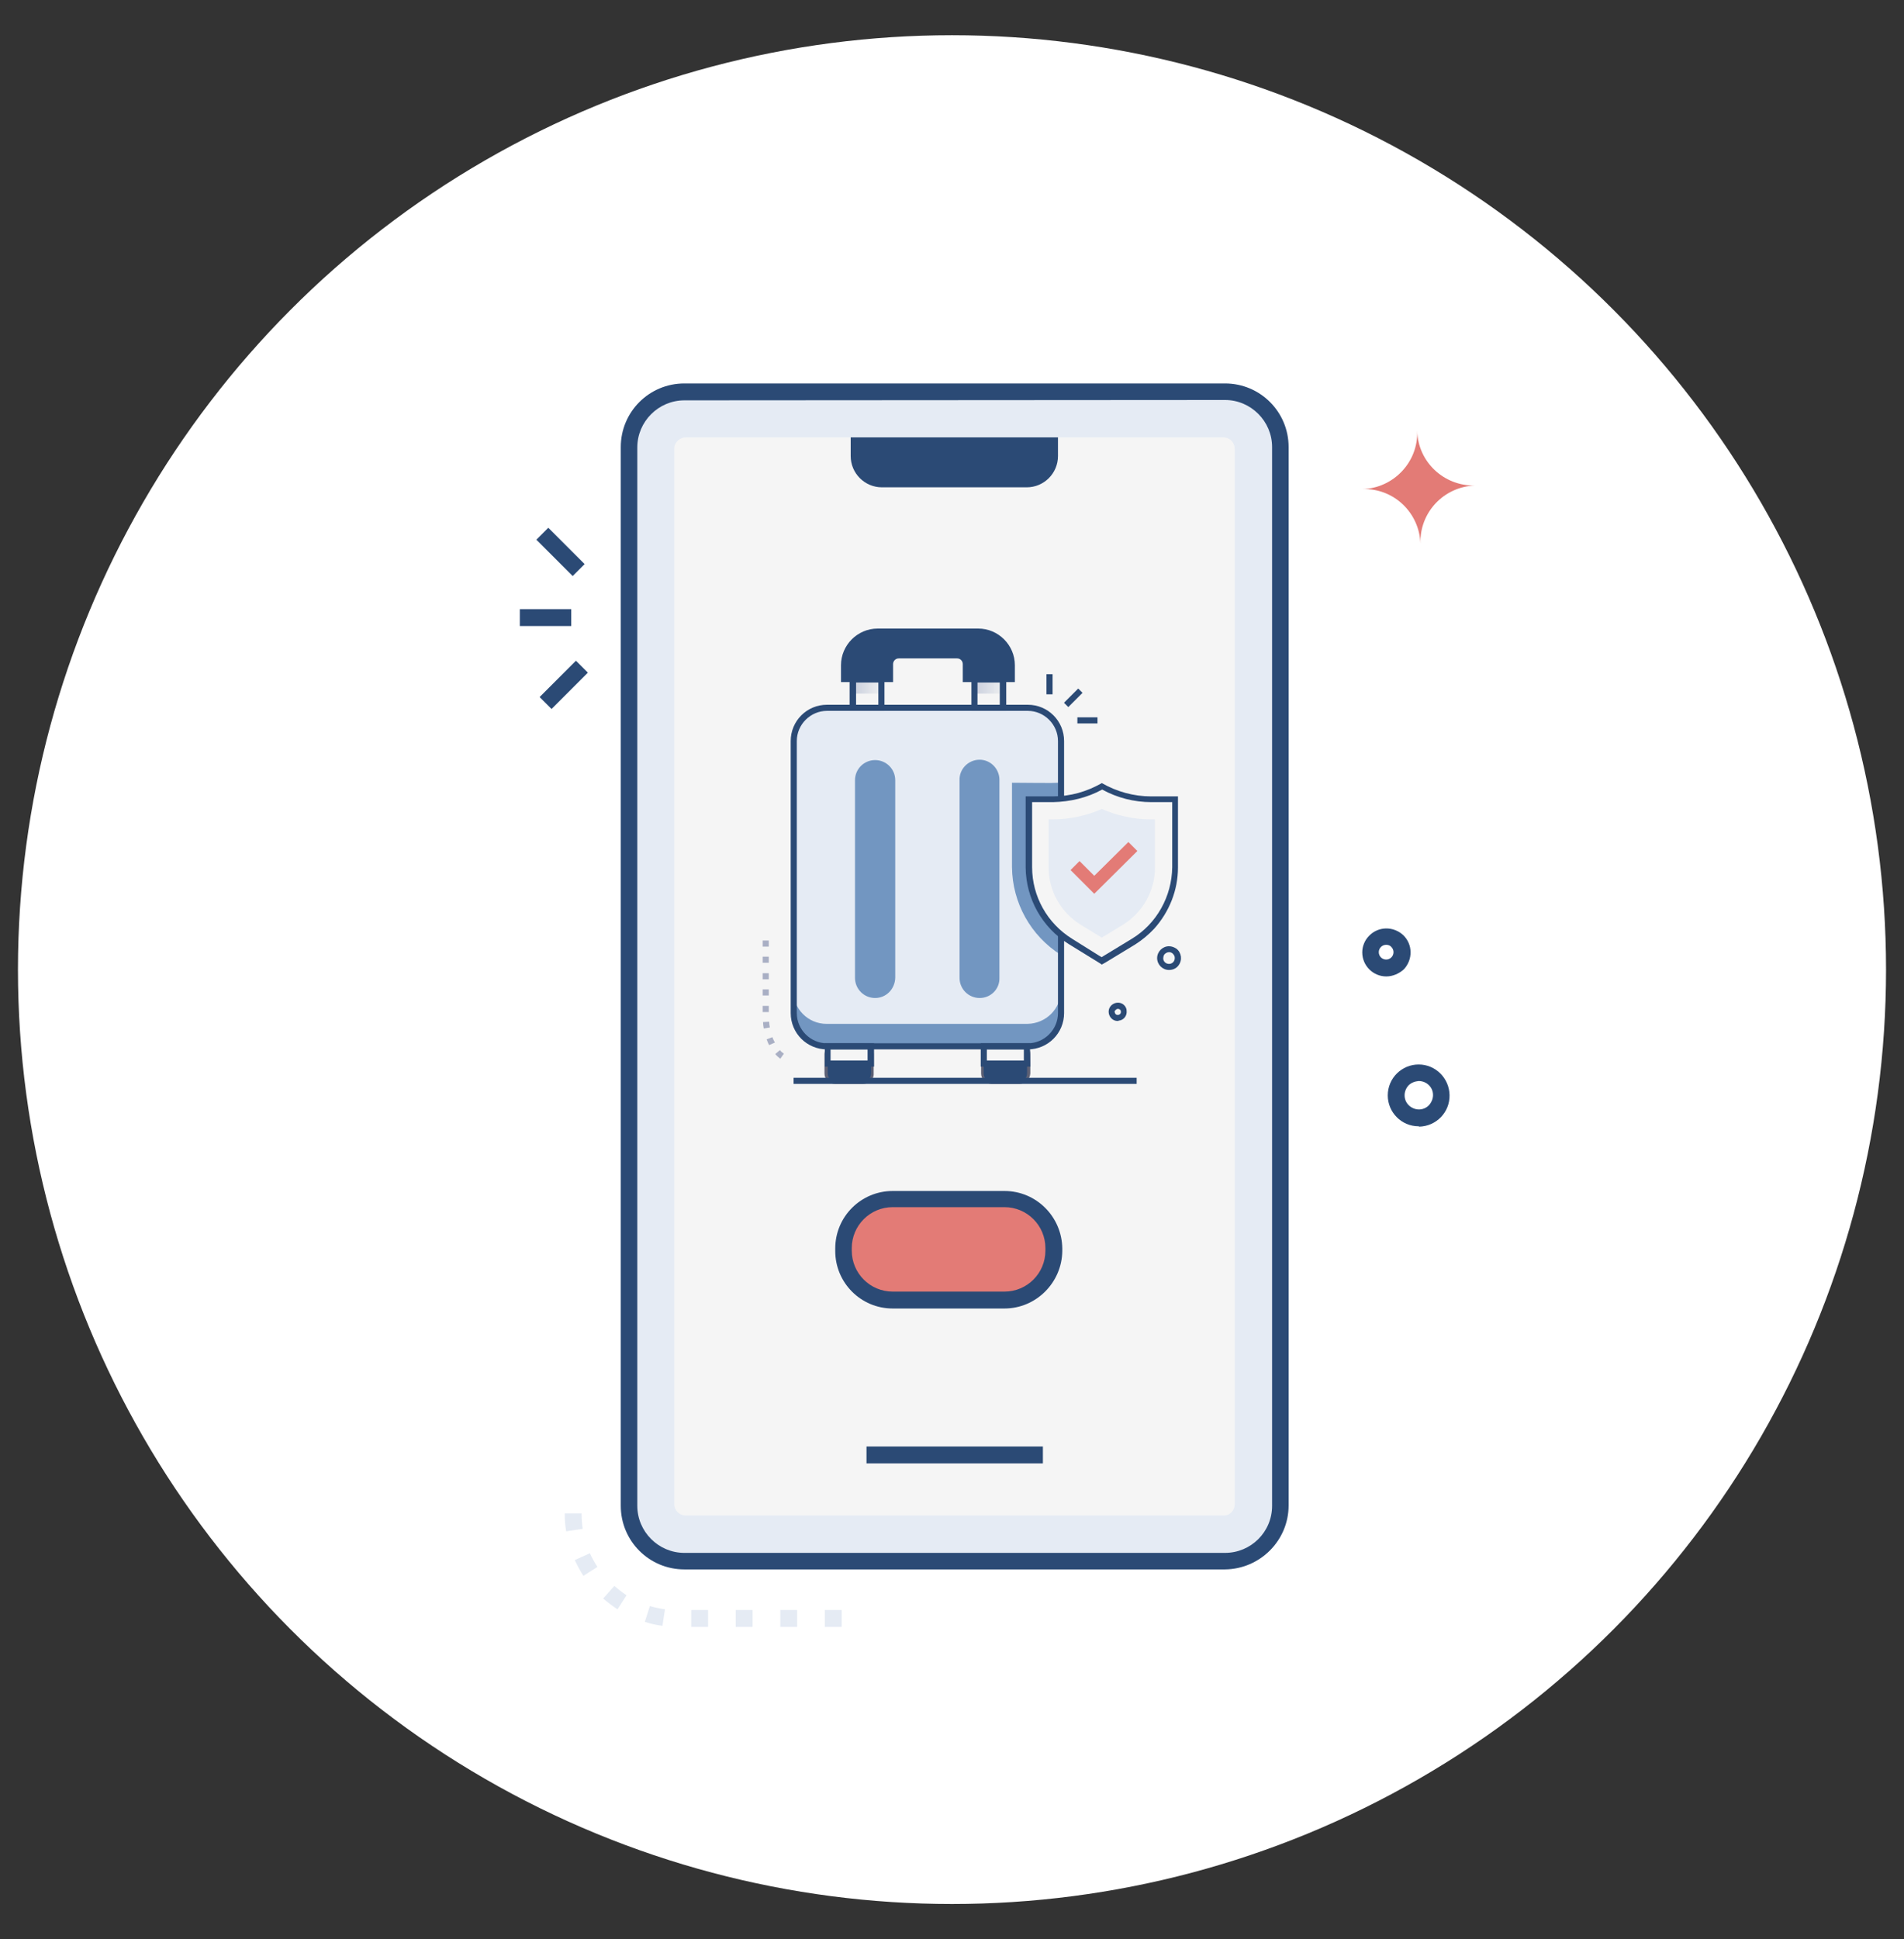 <?xml version="1.0" encoding="UTF-8"?>
<svg xmlns="http://www.w3.org/2000/svg" xmlns:xlink="http://www.w3.org/1999/xlink" version="1.1" id="Ebene_1" x="0px" y="0px" viewBox="0 0 530 539.6" style="enable-background:new 0 0 530 539.6;" xml:space="preserve">
<rect x="0" y="0" width="530" height="539.6" fill="#333333" stroke="none"/>
<style type="text/css">
	.st0{fill:#FFFFFF;}
	.st1{enable-background:new    ;}
	.st2{fill:#E37B76;}
	.st3{fill:#2B4A75;}
	.st4{fill:#E5EBF4;}
	.st5{fill:#F5F5F5;}
	.st6{fill:#A9AFC4;}
	.st7{fill:url(#SVGID_1_);}
	.st8{fill:url(#SVGID_00000099647563200257576180000017815408892133474688_);}
	.st9{fill:#7296C1;}
	.st10{fill:#5E6175;}
</style>
<ellipse class="st0" cx="265" cy="269.8" rx="260" ry="260"></ellipse>
<g class="st1">
	<g id="Online_Shop">
		<path class="st2" d="M395.4,151.3c-0.3-8.7,6.5-15.9,15.2-16.2c-8.7,0.2-15.9-6.6-16.1-15.2c0.3,8.7-6.6,15.9-15.2,16.2l0,0    C387.9,135.8,395.1,142.6,395.4,151.3"></path>
		<path class="st3" d="M394.9,313.4c-4.8,0-8.6-3.9-8.6-8.6c0-4.8,3.9-8.6,8.6-8.6s8.5,3.8,8.6,8.5c0.1,4.8-3.7,8.7-8.5,8.8    C395,313.4,395,313.4,394.9,313.4z M392.1,302c-1.5,1.6-1.5,4.1,0.1,5.6s4.1,1.5,5.6-0.1c0.7-0.8,1.1-1.8,1.1-2.8    c0-2.2-1.8-3.9-4-3.9C393.8,300.9,392.8,301.3,392.1,302z"></path>
		<path class="st3" d="M385.9,271.7c-3.7,0-6.7-3-6.7-6.7c0-1.7,0.7-3.4,1.9-4.6c2.6-2.7,6.8-2.7,9.5-0.2c2.7,2.6,2.7,6.8,0.2,9.5    C389.5,270.9,387.7,271.7,385.9,271.7z M385.9,262.9c-0.6,0-1.1,0.2-1.5,0.6c-0.8,0.8-0.8,2.1,0,2.9s2.1,0.8,2.9,0s0.8-2.1,0-2.9    C387,263.1,386.4,262.9,385.9,262.9z"></path>
		<rect x="144.7" y="169.5" class="st3" width="14.3" height="4.7"></rect>
		
			<rect x="149.8" y="188.2" transform="matrix(0.707 -0.707 0.707 0.707 -88.757 166.808)" class="st3" width="14.3" height="4.7"></rect>
		
			<rect x="153.7" y="146.4" transform="matrix(0.707 -0.707 0.707 0.707 -62.866 155.339)" class="st3" width="4.7" height="14.3"></rect>
		<path class="st4" d="M234.3,452.7h-4.7V448h4.7V452.7z M221.9,452.7h-4.7V448h4.7V452.7z M209.5,452.7h-4.7V448h4.7V452.7z     M197.1,452.7h-4.7V448h4.7V452.7z M184.4,452.4c-1.7-0.2-3.3-0.6-4.9-1.1l1.4-4.4c1.4,0.4,2.8,0.7,4.2,0.9L184.4,452.4z     M171.9,447.8c-1.4-0.9-2.7-1.9-4-3l3.1-3.5c1.1,0.9,2.2,1.8,3.4,2.6L171.9,447.8z M162.4,438.5c-0.9-1.4-1.7-2.9-2.4-4.4l4.2-1.9    c0.6,1.3,1.3,2.6,2.1,3.8L162.4,438.5z M157.6,426.1c-0.3-1.7-0.4-3.3-0.4-5h4.7c0,1.4,0.1,2.9,0.3,4.3L157.6,426.1z"></path>
		<path class="st4" d="M356.3,124.9v293.7c0,8.7-7.1,15.8-15.8,15.8H190.9c-8.7,0-15.8-7.1-15.8-15.8V124.9    c0-8.7,7.1-15.8,15.8-15.8h149.6C349.3,109.1,356.3,116.1,356.3,124.9z"></path>
		<path class="st5" d="M190.9,121.7h149.6c1.8,0,3.2,1.4,3.2,3.2l0,0v293.7c0,1.7-1.4,3.2-3.2,3.1H190.9c-1.8,0-3.2-1.4-3.2-3.2l0,0    V124.8C187.7,123.1,189.2,121.7,190.9,121.7L190.9,121.7z"></path>
		<path class="st3" d="M341,436.7H190.5c-9.8,0-17.7-7.9-17.7-17.7V124.4c0-9.8,7.9-17.7,17.7-17.7H341c9.8,0,17.7,7.9,17.7,17.7    v294.5C358.7,428.7,350.7,436.6,341,436.7z M190.5,111.4c-7.2,0-13.1,5.9-13.1,13.1V419c0,7.2,5.9,13.1,13.1,13.1H341    c7.2,0,13.1-5.8,13.1-13.1V124.4c0-7.2-5.9-13.1-13.1-13.1L190.5,111.4L190.5,111.4z"></path>
		<path class="st3" d="M236.8,121.7v5.2c0,4.8,3.9,8.7,8.7,8.7h40.3c4.8,0,8.7-3.9,8.7-8.7l0,0v-5.2H236.8z"></path>
		<rect x="241.2" y="402.5" class="st3" width="49.1" height="4.7"></rect>
		<path class="st2" d="M248.5,333.6h31.1c7.6,0,13.7,6.1,13.7,13.7v0.7c0,7.6-6.1,13.7-13.7,13.7h-31.1c-7.6,0-13.7-6.1-13.7-13.7    v-0.7C234.7,339.8,240.9,333.6,248.5,333.6z"></path>
		<path class="st3" d="M279.6,364.1h-31.1c-8.9,0-16-7.2-16-16v-0.7c0-8.9,7.2-16,16-16h31.1c8.9,0,16,7.2,16.1,16v0.7    C295.6,356.9,288.4,364.1,279.6,364.1z M248.5,335.9c-6.3,0-11.4,5.1-11.4,11.4v0.7c0,6.3,5.1,11.4,11.4,11.4h31.1    c6.3,0,11.4-5.1,11.4-11.4v-0.7c0-6.3-5.1-11.4-11.4-11.4H248.5z"></path>
		<polygon class="st5" points="239.7,192.3 230.3,217.4 253.2,217.4 257.4,192.3   "></polygon>
		<polygon class="st5" points="274,192.3 278.1,217.4 301.2,217.4 290.9,192.3   "></polygon>
		<g class="st1">
			<g id="travel_insurance">
				
					<rect x="296" y="193.3" transform="matrix(0.707 -0.707 0.707 0.707 -49.763 268.153)" class="st3" width="5.6" height="1.7"></rect>
				<rect x="291.3" y="187.6" class="st3" width="1.7" height="5.6"></rect>
				<rect x="299.9" y="199.6" class="st3" width="5.6" height="1.7"></rect>
				<path class="st3" d="M325.4,269.9c-1.8,0-3.3-1.5-3.3-3.3s1.5-3.3,3.3-3.3c0.8,0,1.5,0.3,2.1,0.7l0,0c1.4,1.1,1.7,3.2,0.5,4.7      C327.4,269.5,326.4,269.9,325.4,269.9z M323.8,266.8c0.1,0.9,0.9,1.5,1.8,1.4s1.5-0.9,1.4-1.8c0-0.4-0.3-0.8-0.6-1.1l0,0      c-0.7-0.6-1.7-0.4-2.3,0.3C323.9,265.9,323.8,266.3,323.8,266.8L323.8,266.8z"></path>
				<path class="st3" d="M311.1,284.1c-1.4,0-2.5-1.2-2.5-2.6s1.2-2.5,2.6-2.5c0.6,0,1.1,0.2,1.5,0.5l0,0c0.5,0.4,0.9,1,0.9,1.7      c0.2,1.4-0.8,2.7-2.2,2.8C311.3,284.1,311.2,284.1,311.1,284.1z M310.3,281.7c0.1,0.5,0.5,0.8,1,0.7s0.8-0.5,0.7-1      c0-0.2-0.1-0.4-0.3-0.5l0,0c-0.4-0.3-0.9-0.2-1.2,0.2C310.3,281.2,310.2,281.5,310.3,281.7z"></path>
				<path class="st6" d="M217.2,294.6c-0.5-0.4-1-0.8-1.4-1.3l1.3-1.1c0.3,0.4,0.7,0.7,1.1,1L217.2,294.6z M214.1,290.8      c-0.3-0.5-0.5-1.1-0.7-1.6l1.6-0.6c0.2,0.5,0.4,1,0.7,1.5L214.1,290.8z M212.6,286.2c-0.1-0.6-0.2-1.2-0.2-1.8l1.7-0.1      c0,0.5,0.1,1.1,0.2,1.6L212.6,286.2z M214,281.6h-1.7v-1.7h1.7V281.6z M214,277h-1.7v-1.7h1.7V277z M214,272.5h-1.7v-1.7h1.7      V272.5z M214,267.9h-1.7v-1.7h1.7V267.9z M214,263.4h-1.7v-1.7h1.7V263.4z"></path>
				<rect x="237.4" y="189" class="st5" width="8" height="8"></rect>
				<rect x="271.3" y="189" class="st5" width="8" height="8"></rect>
				
					<linearGradient id="SVGID_1_" gradientUnits="userSpaceOnUse" x1="237.4" y1="-149" x2="245.359" y2="-149" gradientTransform="matrix(1 0 0 1 0 340)">
					<stop offset="0" style="stop-color:#CACFDD"></stop>
					<stop offset="1" style="stop-color:#EEF0F1"></stop>
				</linearGradient>
				<rect x="237.4" y="189" class="st7" width="8" height="4"></rect>
				
					<linearGradient id="SVGID_00000012467930507313597760000001556097073399173533_" gradientUnits="userSpaceOnUse" x1="271.285" y1="-149" x2="279.243" y2="-149" gradientTransform="matrix(1 0 0 1 0 340)">
					<stop offset="0" style="stop-color:#CACFDD"></stop>
					<stop offset="1" style="stop-color:#EEF0F1"></stop>
				</linearGradient>
				<rect x="271.3" y="189" style="fill:url(#SVGID_00000012467930507313597760000001556097073399173533_);" width="8" height="4"></rect>
				<path class="st6" d="M230.2,196.9h55.9c5.1,0,9.3,4.1,9.3,9.3v75.7c0,5.1-4.1,9.3-9.3,9.3h-55.9c-5.1,0-9.3-4.1-9.3-9.3v-75.7      C220.9,201.1,225.1,196.9,230.2,196.9z"></path>
				<path class="st4" d="M295.3,206.2v75.7c0,5.1-4.1,9.3-9.3,9.3l0,0h-55.9c-5.1,0-9.3-4.1-9.3-9.3v-75.7c0-5.1,4.1-9.3,9.3-9.3      H286C291.2,196.9,295.3,201.1,295.3,206.2L295.3,206.2z"></path>
				<path class="st9" d="M295.3,275.6v6.4c0,5.1-4.1,9.3-9.3,9.3l0,0h-55.9c-5.1,0-9.3-4.1-9.3-9.3l0,0v-6.4c0,5.1,4.1,9.3,9.3,9.3      l0,0H286C291.2,284.8,295.3,280.7,295.3,275.6L295.3,275.6z"></path>
				<path class="st3" d="M246.2,197.8h-9.7v-9.7h9.7V197.8z M238.3,196.1h6.2v-6.2h-6.2V196.1z"></path>
				<path class="st3" d="M280.1,197.8h-9.7v-9.7h9.7V197.8z M272.1,196.1h6.2v-6.2h-6.2V196.1z"></path>
				<path class="st3" d="M282.5,189.8H268v-5c0-0.9-0.7-1.6-1.6-1.6h-16.2c-0.9,0-1.6,0.7-1.6,1.6v5h-14.5v-4.7      c0-5.6,4.6-10.2,10.2-10.2h28c5.6,0,10.2,4.6,10.2,10.2V189.8z M269.7,188.1h11.1v-3c0-4.7-3.8-8.5-8.5-8.5h-28      c-4.7,0-8.5,3.8-8.5,8.5v3h11.1v-3.3c0-1.8,1.5-3.3,3.3-3.3h16.2c1.8,0,3.3,1.5,3.3,3.3V188.1z"></path>
				<path class="st3" d="M244.3,175.8c-5.2,0-9.3,4.2-9.3,9.3l0,0v3.8h12.8v-4.2c0-1.4,1.1-2.5,2.5-2.5h16.2c1.4,0,2.5,1.1,2.5,2.5      v4.2h12.8v-3.8c0-5.2-4.2-9.3-9.3-9.3l0,0H244.3z"></path>
				<path class="st10" d="M240.3,301.6h-7.9c-1.6,0-2.9-1.3-2.9-2.9v-5.4c0-1.6,1.3-2.9,2.9-2.9h7.9c1.6,0,2.9,1.3,2.9,2.9v5.4      C243.3,300.3,242,301.6,240.3,301.6z M232.5,292c-0.7,0-1.2,0.6-1.2,1.2v5.4c0,0.7,0.6,1.2,1.2,1.2h7.9c0.7,0,1.2-0.6,1.2-1.2      v-5.4c0-0.7-0.6-1.2-1.2-1.2H232.5z"></path>
				<path class="st10" d="M283.8,301.6H276c-1.6,0-2.9-1.3-2.9-2.9v-5.4c0-1.6,1.3-2.9,2.9-2.9h7.9c1.6,0,2.9,1.3,2.9,2.9v5.4      C286.7,300.3,285.4,301.6,283.8,301.6z M276,292c-0.7,0-1.2,0.6-1.2,1.2v5.4c0,0.7,0.6,1.2,1.2,1.2h7.9c0.7,0,1.2-0.6,1.2-1.2      v-5.4c0-0.7-0.6-1.2-1.2-1.2H276z"></path>
				<path class="st3" d="M232.5,291.2h7.9c1.2,0,2.1,0.9,2.1,2.1v5.4c0,1.2-0.9,2.1-2.1,2.1h-7.9c-1.2,0-2.1-0.9-2.1-2.1v-5.4      C230.4,292.1,231.3,291.2,232.5,291.2z"></path>
				<path class="st3" d="M275.9,291.2h7.9c1.2,0,2.1,0.9,2.1,2.1v5.4c0,1.2-0.9,2.1-2.1,2.1h-7.9c-1.2,0-2.1-0.9-2.1-2.1v-5.4      C273.9,292.1,274.8,291.2,275.9,291.2z"></path>
				<path class="st9" d="M243.6,277.7c-3.1,0-5.6-2.5-5.6-5.6v-55c0-3.1,2.5-5.6,5.6-5.6s5.6,2.5,5.6,5.6v55      C249.1,275.2,246.7,277.7,243.6,277.7L243.6,277.7z"></path>
				<path class="st9" d="M272.7,277.7c-3.1,0-5.6-2.5-5.6-5.6l0,0v-55c-0.1-3.1,2.4-5.6,5.4-5.7c3.1-0.1,5.6,2.4,5.7,5.4      c0,0.1,0,0.2,0,0.3v55C278.3,275.2,275.8,277.7,272.7,277.7L272.7,277.7z"></path>
				<rect x="220.9" y="299.9" class="st3" width="95.5" height="1.7"></rect>
				<rect x="230.4" y="291.2" class="st5" width="12" height="4.8"></rect>
				<rect x="273.9" y="291.2" class="st5" width="12" height="4.8"></rect>
				<path class="st3" d="M243.3,296.8h-13.7v-6.5h13.7V296.8z M231.2,295.1h10.3V292h-10.3V295.1z"></path>
				<path class="st3" d="M286.8,296.8H273v-6.5h13.7L286.8,296.8L286.8,296.8z M274.7,295.1H285V292h-10.3V295.1z"></path>
				<path class="st9" d="M295.3,217.7v48c-8.4-5.3-13.5-14.5-13.6-24.4v-23.5C294.3,217.9,293.8,217.9,295.3,217.7z"></path>
				<path class="st3" d="M286.1,292h-55.9c-5.6,0-10.1-4.5-10.1-10.1v-75.7c0-5.6,4.5-10.1,10.1-10.1h55.9c5.6,0,10.1,4.5,10.1,10.1      v75.7C296.2,287.5,291.7,292,286.1,292z M230.2,197.8c-4.6,0-8.4,3.8-8.4,8.4v75.7c0,4.6,3.8,8.4,8.4,8.4h55.9      c4.6,0,8.4-3.8,8.4-8.4v-75.7c0-4.6-3.8-8.4-8.4-8.4H230.2z"></path>
				<path class="st5" d="M327.1,241.4v-18.9h-6.7c-4.8,0-9.5-1.3-13.7-3.6c-4.2,2.3-8.9,3.6-13.7,3.6h-6.7v18.9      c0,8.4,4.4,16.2,11.6,20.6l8.8,5.4l0,0l8.8-5.4C322.8,257.6,327.1,249.8,327.1,241.4z"></path>
				<path class="st4" d="M300.8,257.3c-5.5-3.4-8.9-9.4-8.9-15.9V228h1.1c4.7,0,9.4-1,13.7-2.9c4.3,1.9,9,2.9,13.7,2.9h1.1v13.4      c0,6.5-3.4,12.5-8.9,15.9l-5.9,3.6L300.8,257.3z"></path>
				<polygon class="st2" points="304.6,248.7 298,242.1 300.5,239.6 304.6,243.7 314.1,234.3 316.6,236.8     "></polygon>
				<path class="st3" d="M306.7,268.4c-0.6-0.4,0.9,0.5-9.2-5.7c-7.4-4.6-11.9-12.6-12-21.3v-19.8h7.5c5,0,9.5-1.3,13.7-3.7      c4.2,2.4,8.9,3.7,13.7,3.7h7.5v19.8c0,6.3-2.4,12.3-6.6,17l0,0c-1.6,1.7-3.4,3.2-5.3,4.4C306,268.9,307.4,268,306.7,268.4      L306.7,268.4L306.7,268.4z M306.7,266.3L306.7,266.3l8.4-5.1c6.9-4.2,11.1-11.8,11.2-19.9v-18.1h-5.8c-4.8,0-9.5-1.2-13.7-3.5      c-4.2,2.3-8.9,3.4-13.7,3.5h-5.8v18.1c0,8.1,4.2,15.6,11.1,19.9C307.3,266.8,306.7,266.4,306.7,266.3L306.7,266.3z"></path>
			</g>
		</g>
	</g>
</g>
</svg>

